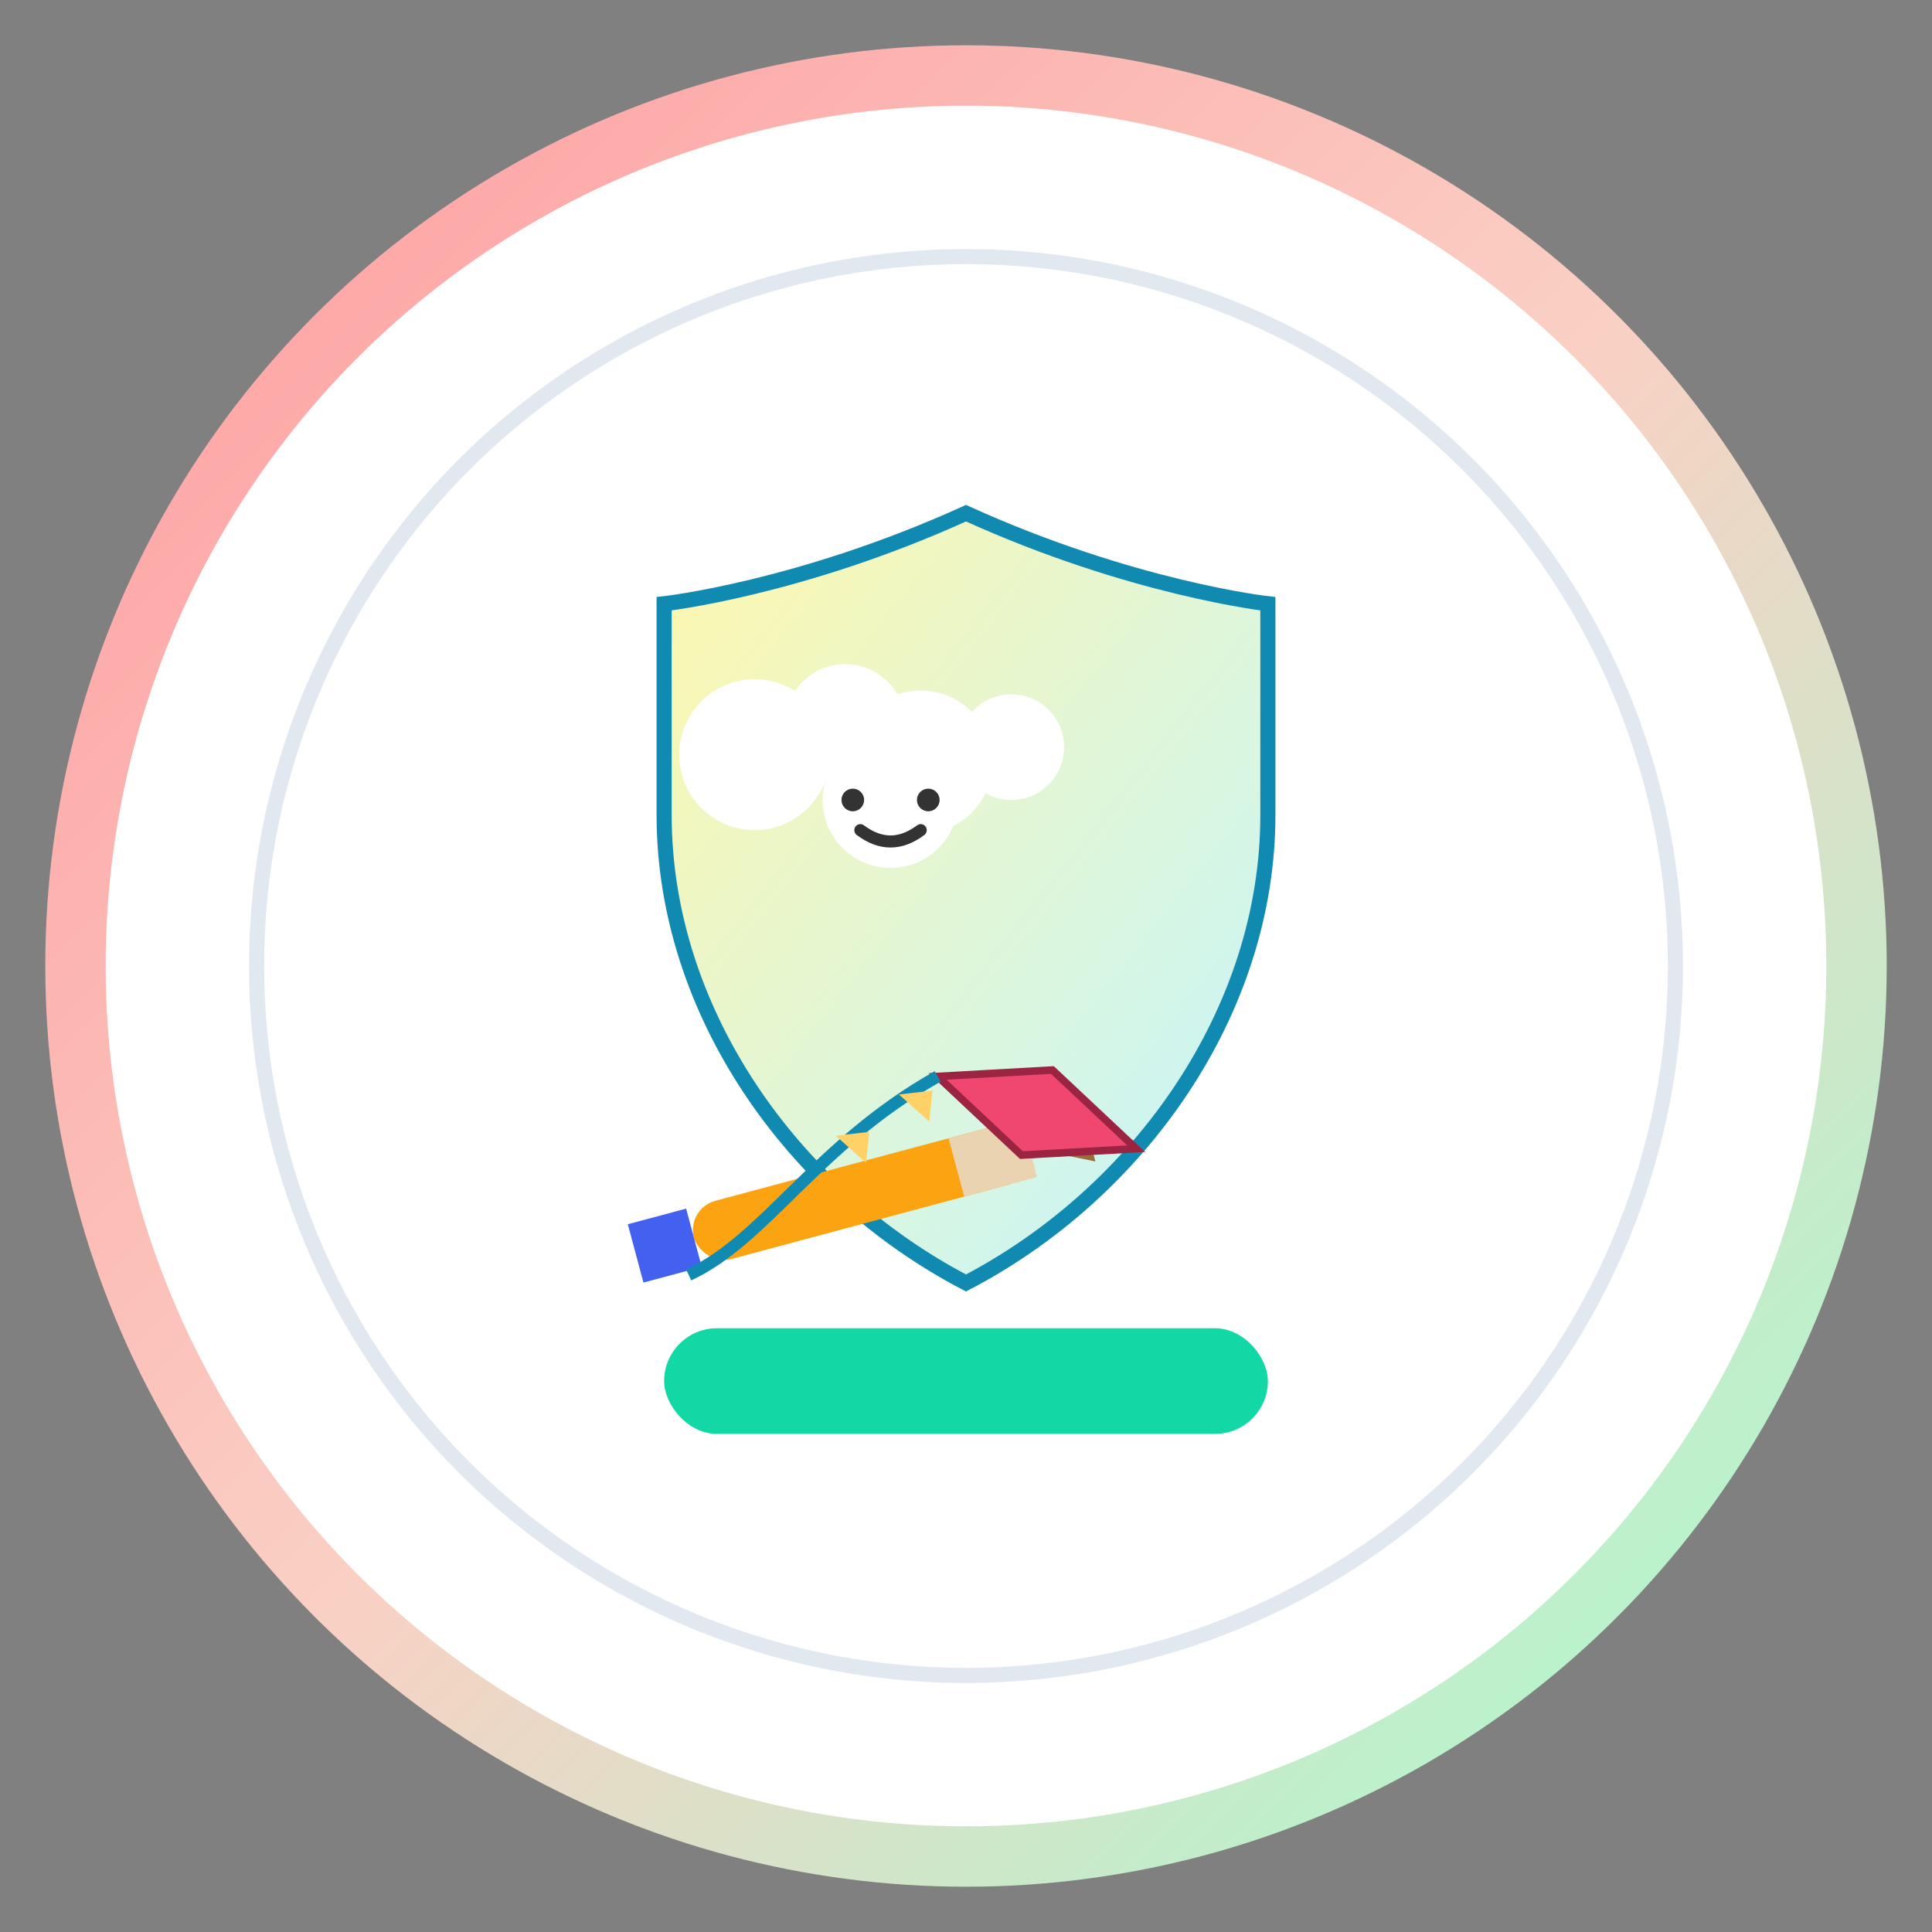 <svg width="256" height="256" viewBox="0 0 256 256" xmlns="http://www.w3.org/2000/svg" role="img" aria-label="K-School Crest Logo - Kids Playful">
  <rect x="0" y="0" width="256" height="256" fill="#808080" stroke="none"/>
  <defs>
    <linearGradient id="ring" x1="0" y1="0" x2="1" y2="1">
      <stop offset="0" stop-color="#FF9A9E"/>
      <stop offset="0.5" stop-color="#FAD0C4"/>
      <stop offset="1" stop-color="#A1FFCE"/>
    </linearGradient>
    <linearGradient id="shield" x1="0" y1="0" x2="1" y2="1">
      <stop offset="0" stop-color="#FFF7AD"/>
      <stop offset="1" stop-color="#C3F5FF"/>
    </linearGradient>
  </defs>

  <!-- outer ring -->
  <circle cx="128" cy="128" r="118" fill="#ffffff" stroke="url(#ring)" stroke-width="8"/>
  <circle cx="128" cy="128" r="94" fill="#ffffff" stroke="#e2e8f0" stroke-width="2"/>

  <!-- shield -->
  <path d="M128 68c-22 10-40 12-40 12v28c0 26 17 50 40 62c23-12 40-36 40-62V80s-18-2-40-12z" fill="url(#shield)" stroke="#118AB2" stroke-width="2"/>

  <!-- smiling cloud on shield -->
  <g transform="translate(100,94)">
    <circle cx="0" cy="6" r="10" fill="#fff"/>
    <circle cx="12" cy="2" r="8" fill="#fff"/>
    <circle cx="22" cy="7" r="9.5" fill="#fff"/>
    <circle cx="34" cy="5" r="7" fill="#fff"/>
    <circle cx="18" cy="12" r="9" fill="#fff"/>
    <circle cx="13" cy="12" r="1.5" fill="#333"/>
    <circle cx="23" cy="12" r="1.5" fill="#333"/>
    <path d="M14 16 Q18 19 22 16" stroke="#333" stroke-width="1.6" fill="none" stroke-linecap="round"/>
  </g>

  <!-- pencil & kite cross -->
  <g transform="translate(128,144)">
    <!-- pencil -->
    <g transform="rotate(-15) translate(-40,6)">
      <rect x="0" y="0" width="46" height="8" rx="4" fill="#FCA311"/>
      <rect x="36" y="0" width="10" height="8" fill="#EAD3B0"/>
      <polygon points="46,4 54,0 54,8" fill="#9B6E38"/>
      <rect x="-8" y="0" width="8" height="8" fill="#4361EE"/>
    </g>
    <!-- kite -->
    <g transform="rotate(20) translate(10,-6)">
      <polygon points="0,0 14,6 0,12 -14,6" fill="#EF476F" stroke="#9B2443" stroke-width="1"/>
      <path d="M-14,6 C -26,20 -28,34 -36,42" stroke="#118AB2" stroke-width="1.6" fill="none"/>
      <g fill="#FFD166">
        <polygon points="-18,10 -14,8 -13,12"/>
        <polygon points="-24,18 -20,16 -19,20"/>
      </g>
    </g>
  </g>

  <!-- ribbon -->
  <rect x="88" y="176" width="80" height="14" rx="7" fill="#06D6A0" opacity=".95"/>
</svg>
